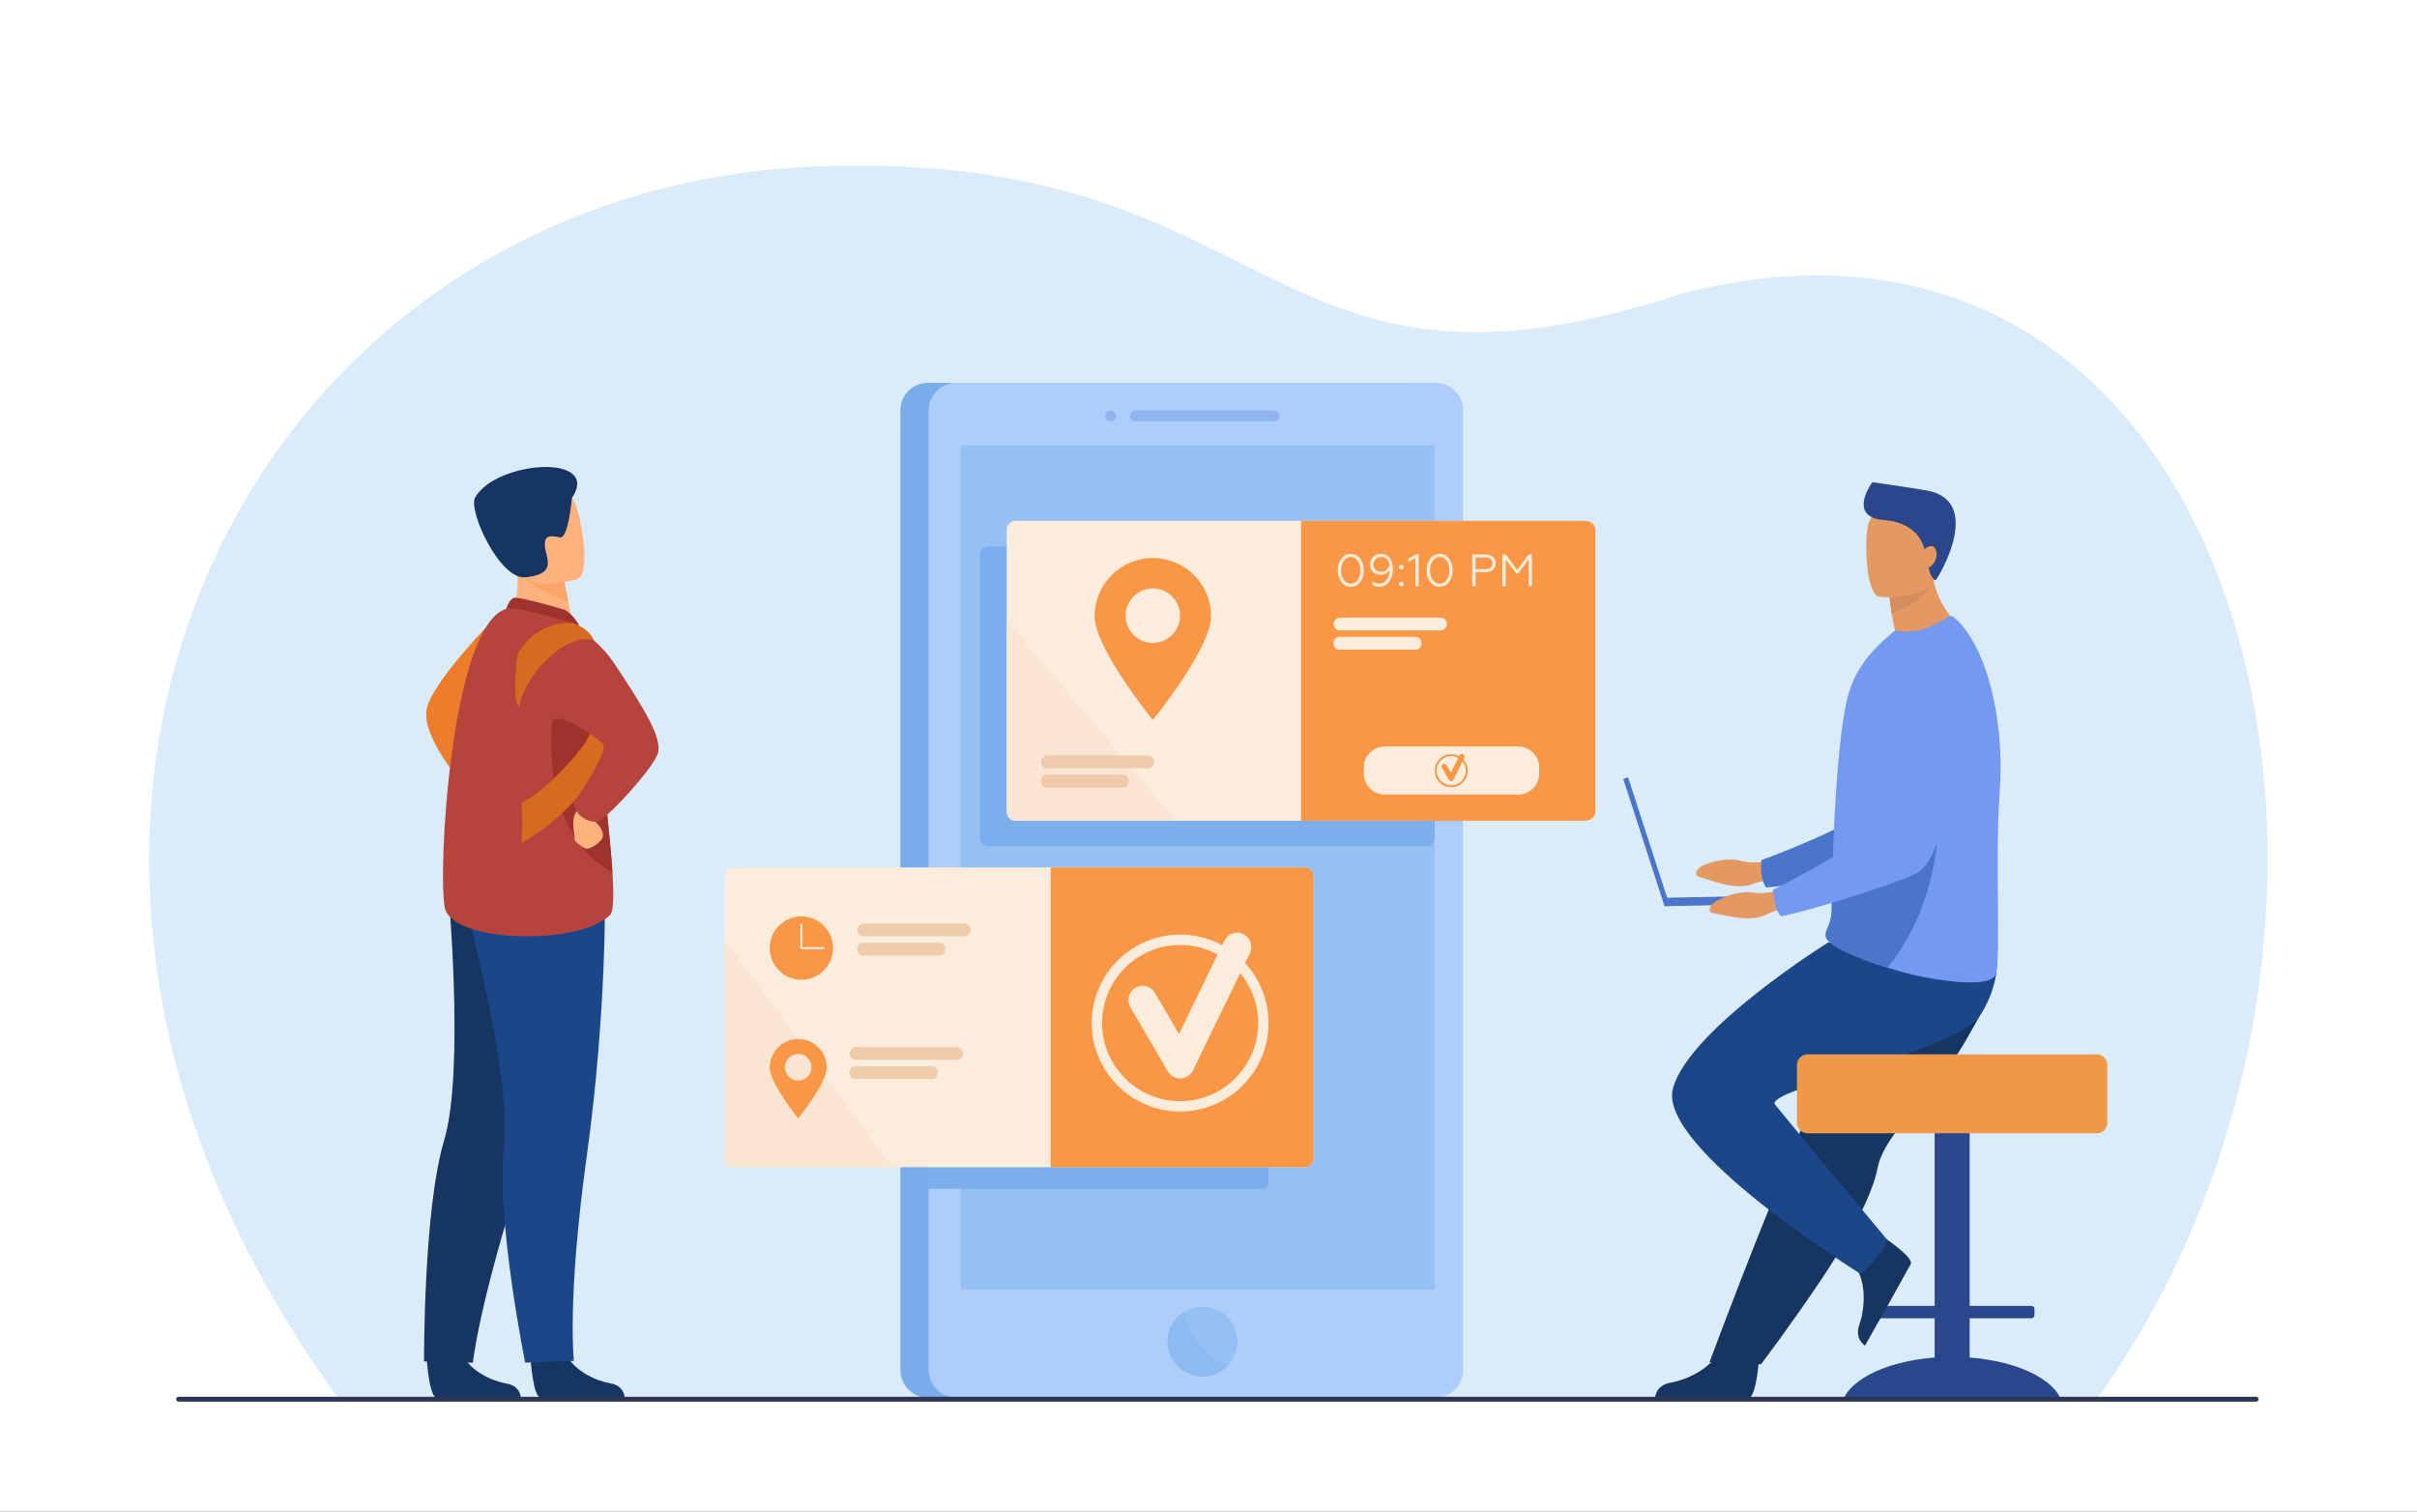 <svg width="454" height="284" viewBox="0 0 454 284" fill="none" xmlns="http://www.w3.org/2000/svg">
<rect x="0" y="0" width="454" height="284" fill="#808080" stroke="none"/>
<g clip-path="url(#clip0_11948_93577)">
<path d="M0 283.953L454 283.953L454 0L0 0L0 283.953Z" fill="white"/>
<path d="M63.607 262.724C-15.407 154.146 47.018 34.999 154 31.233C241.33 28.159 236.259 81.23 315.943 55.146C423.044 27.588 457.842 173.524 393.939 262.722H63.607V262.724Z" fill="#DAECFA"/>
<path d="M333.974 161.431C333.974 161.431 329.738 162.52 327.047 161.708C324.354 160.896 319.72 162.229 318.974 163.211C318.228 164.194 318.502 164.584 319.834 164.924C321.166 165.263 325.883 167.276 328.985 166.111C332.086 164.945 336.13 164.902 336.13 164.902L333.976 161.43L333.974 161.431Z" fill="#E49963"/>
<path d="M370.579 124.61C370.579 124.61 365.821 158.453 357.942 161.484C354.055 162.979 336.872 166.371 331.791 166.712C331.791 166.712 330.545 165.701 330.848 161.586C330.848 161.586 348.85 154.973 351.408 151.377C355.214 146.024 349.045 129.51 353.821 124.482C358.596 119.455 366.641 117.294 370.581 124.612L370.579 124.61Z" fill="#4A75CB"/>
<path d="M367.834 201.162H365.535C364.353 201.162 363.395 202.121 363.395 203.305V256.651C363.395 257.834 364.353 258.793 365.535 258.793H367.834C369.016 258.793 369.975 257.834 369.975 256.651V203.305C369.975 202.121 369.016 201.162 367.834 201.162Z" fill="#2B478B"/>
<path d="M386.988 262.581C384.86 258.173 376.576 254.885 366.682 254.885C356.787 254.885 348.503 258.173 346.375 262.581H386.988Z" fill="#2B478B"/>
<path d="M351.781 245.311H381.579C381.894 245.311 382.148 245.566 382.148 245.88V247.063C382.148 247.378 381.893 247.633 381.578 247.633H351.78C351.465 247.633 351.211 247.378 351.211 247.064V245.881C351.211 245.566 351.466 245.312 351.78 245.312L351.781 245.311Z" fill="#2B478B"/>
<path d="M368.977 195.913C367.589 198.27 365.983 200.478 364.329 202.569C359.214 209.029 353.647 214.356 352.678 219.392C352.485 220.396 352.179 221.476 351.778 222.615C351.373 223.768 350.873 224.981 350.294 226.235C348.124 230.953 344.879 236.239 341.639 241.043C336.037 249.349 330.77 256.28 330.77 256.28L321.109 255.868C321.497 254.9 325.709 243.431 331.346 229.415C333.634 223.726 336.067 217.674 338.415 211.837C338.727 211.058 339.041 210.281 339.35 209.512C340.068 207.726 340.775 205.968 341.464 204.256C346.756 191.096 350.971 180.617 350.971 180.617C350.971 180.617 372.123 172.599 374.32 177.794C376.131 182.078 374.656 186.274 368.975 195.915L368.977 195.913Z" fill="#163560"/>
<path d="M330.471 254.52C330.471 254.52 329.977 262.496 328.435 262.611C328.229 262.627 320.613 262.627 320.613 262.627L310.891 262.57C310.891 262.57 310.954 260.226 313.796 259.731C316.638 259.235 321.395 257.236 323.117 253.478C324.929 249.523 330.472 254.522 330.472 254.522L330.471 254.52Z" fill="#163560"/>
<path d="M352.835 231.732C352.835 231.732 359.555 236.053 358.902 237.455C358.815 237.641 355.103 244.297 355.103 244.297L350.313 252.765C350.313 252.765 348.298 251.567 349.252 248.842C350.205 246.117 350.78 240.986 348.339 237.65C345.771 234.14 352.835 231.732 352.835 231.732Z" fill="#163560"/>
<path d="M343.376 177.047C343.376 177.047 317.198 193.359 314.234 204.48C311.27 215.601 349.551 239.328 349.551 239.328C349.551 239.328 353.749 235.621 354.491 232.902C354.491 232.902 337.188 212.156 333.434 207.506C331.128 204.65 367.518 197.619 371.963 190.699C376.408 183.779 374.817 177.957 374.817 177.957L343.378 177.047H343.376Z" fill="#1C468A"/>
<path d="M339.514 198.059H393.851C394.942 198.059 395.827 198.945 395.827 200.036V210.912C395.827 212.004 394.942 212.889 393.851 212.889H339.515C338.424 212.889 337.539 212.004 337.539 210.912V200.036C337.539 198.945 338.424 198.059 339.515 198.059H339.514Z" fill="#EE9849"/>
<path d="M356.021 118.809C353.414 120.424 351.977 122.476 351.977 122.476C358.337 124.123 368.881 118.224 368.881 118.224C368.881 118.224 364.786 115.471 363.27 109.423C363.193 109.117 363.124 108.805 363.061 108.484C362.863 107.465 362.739 106.363 362.717 105.172L359.795 107.791L354.938 112.147C354.938 112.147 355.048 113.955 355.655 117.064C355.762 117.606 355.882 118.188 356.021 118.809Z" fill="#E49963"/>
<path d="M375.615 148.861C374.705 161.124 375.903 179.772 374.869 183.002C373.977 185.789 363.814 184.133 359.758 183.203C358.257 182.859 356.438 182.366 354.56 181.784C349.32 180.16 343.611 177.843 343 176.122C342.976 176.054 342.956 175.989 342.943 175.925C342.886 175.675 342.899 175.441 342.954 175.204C343.159 174.326 343.945 173.378 344.038 171.206C344.142 168.781 344.126 165.926 344.217 162.853C344.221 162.508 344.227 162.13 344.264 161.785V161.659C344.267 161.592 344.268 161.529 344.27 161.463C344.358 158.039 344.536 154.438 344.743 150.868C344.875 148.624 345.027 146.404 345.203 144.276C345.66 138.783 346.276 133.899 347.092 130.811C348.424 125.776 351.361 122.494 354.033 120.087L355.967 118.427C358.125 118.899 360.676 118.586 362.983 117.492C365.48 116.305 366.343 115.454 366.777 115.775C372.544 120.228 376.691 133.872 375.615 148.861Z" fill="#739AF0"/>
<path d="M354.562 181.785C349.323 180.161 343.614 177.844 343.002 176.123C342.978 176.055 342.958 175.989 342.945 175.926C342.948 175.686 342.951 175.444 342.957 175.204C343.161 174.327 343.947 173.378 344.041 171.206C344.144 168.781 344.129 165.926 344.219 162.854C344.224 162.509 344.229 162.131 344.266 161.786V161.66C344.269 161.593 344.27 161.529 344.272 161.464L364.062 152.482C364.062 152.482 365.203 168.445 354.562 181.786V181.785Z" fill="#4A75CB"/>
<path d="M363.172 108.994C363.135 108.827 363.098 108.658 363.065 108.486C362.398 108.344 361.143 108.077 359.799 107.793L354.941 112.149C354.941 112.149 355.008 113.232 355.319 115.164C360.1 113.709 362.483 110.738 363.172 108.994Z" fill="#D68D5D"/>
<path d="M353.018 112.1C353.018 112.1 363.44 113.277 364.073 106.771C364.706 100.264 366.476 96.033 359.848 95.008C353.219 93.981 351.684 96.338 350.945 98.459C350.206 100.58 350.322 111.628 353.018 112.102V112.1Z" fill="#E49963"/>
<path d="M363.593 108.995C362.02 108.384 362.267 104.913 361.16 102.21C360.254 99.995 358.014 98 353.881 97.689C347.371 97.199 351.005 91.479 351.697 90.586C351.697 90.586 356.676 91.269 361.78 92.112C372.492 93.883 364.646 107.649 363.593 108.993V108.995Z" fill="#2B478B"/>
<path d="M360.883 104.032C361.699 102.47 363.387 101.938 363.72 103.641C364.054 105.345 362.521 106.935 361.947 106.516C361.167 105.948 360.883 104.032 360.883 104.032Z" fill="#E49963"/>
<path d="M305.815 146.016L304.902 146.312L312.66 170.22L313.573 169.924L305.815 146.016Z" fill="#4A75CB"/>
<path d="M338.974 168.089L312.621 168.65L312.655 170.227L339.008 169.666L338.974 168.089Z" fill="#4A75CB"/>
<path d="M336.153 166.636C336.153 166.636 332.063 168.185 329.297 167.675C326.532 167.166 322.073 169.002 321.439 170.061C320.805 171.12 321.121 171.478 322.482 171.668C323.842 171.858 328.754 173.339 331.708 171.838C334.662 170.338 338.677 169.849 338.677 169.849L336.154 166.635L336.153 166.636Z" fill="#E49963"/>
<path d="M368.479 125.999C368.479 125.999 367.479 160.161 359.98 164.043C356.282 165.958 339.577 171.224 334.564 172.123C334.564 172.123 333.214 171.255 333.062 167.132C333.062 167.132 350.225 158.573 352.372 154.716C355.565 148.976 347.615 133.243 351.807 127.72C355.999 122.197 363.756 119.161 368.479 125.999Z" fill="#739AF0"/>
<path d="M174.27 71.919H264.383C267.218 71.919 269.521 74.222 269.521 77.06V257.397C269.521 260.234 267.219 262.538 264.383 262.538H174.27C171.435 262.538 169.133 260.235 169.133 257.397V77.059C169.133 74.222 171.434 71.918 174.27 71.918V71.919Z" fill="#78ACEA"/>
<path d="M274.828 77.061V257.398C274.828 260.225 272.517 262.538 269.691 262.538H179.577C176.751 262.538 174.441 260.225 174.441 257.398V77.061C174.441 74.233 176.751 71.92 179.577 71.92H269.691C272.517 71.92 274.828 74.233 274.828 77.061Z" fill="#AFCDFB"/>
<path opacity="0.4" d="M239.343 79.135H213.246C212.687 79.135 212.23 78.677 212.23 78.118C212.23 77.559 212.687 77.102 213.246 77.102H239.343C239.902 77.102 240.359 77.559 240.359 78.118C240.359 78.677 239.902 79.135 239.343 79.135Z" fill="#5E92DD"/>
<path opacity="0.4" d="M208.613 79.135C208.054 79.135 207.598 78.677 207.598 78.118C207.598 77.559 208.054 77.102 208.613 77.102C209.172 77.102 209.629 77.559 209.629 78.118C209.629 78.677 209.172 79.135 208.613 79.135Z" fill="#5E92DD"/>
<path d="M232.424 252.004C232.424 253.803 231.699 255.432 230.524 256.618C229.338 257.818 227.691 258.559 225.873 258.559C222.257 258.559 219.324 255.624 219.324 252.005C219.324 249.678 220.536 247.636 222.363 246.474C223.376 245.828 224.582 245.453 225.873 245.453C229.49 245.453 232.422 248.386 232.422 252.005L232.424 252.004Z" fill="#95C0F4"/>
<path d="M269.47 83.66H180.449V242.228H269.47V83.66Z" fill="#95C0F4"/>
<path d="M230.524 256.617C229.338 257.817 227.691 258.558 225.873 258.558C222.257 258.558 219.324 255.623 219.324 252.004C219.324 249.677 220.536 247.635 222.363 246.473C223.006 249.262 224.908 253.929 230.524 256.617Z" fill="#8CBAF1"/>
<path opacity="0.9" d="M268.187 102.619H185.342C184.639 102.619 184.062 103.366 184.062 104.279V157.284C184.062 158.196 184.639 158.942 185.342 158.942H268.187C268.892 158.942 269.468 158.196 269.468 157.284V104.279C269.468 103.366 268.892 102.619 268.187 102.619Z" fill="#78ACEA"/>
<path opacity="0.9" d="M237.283 167.014H172.693C172.144 167.014 171.695 167.76 171.695 168.673V221.679C171.695 222.59 172.145 223.337 172.693 223.337H237.283C237.832 223.337 238.282 222.59 238.282 221.679V168.673C238.282 167.76 237.832 167.014 237.283 167.014Z" fill="#78ACEA"/>
<path d="M299.682 99.505V152.51C299.682 153.422 298.937 154.167 298.022 154.167H190.757C189.846 154.167 189.102 153.422 189.102 152.51V99.505C189.102 98.591 189.846 97.844 190.757 97.844H298.022C298.936 97.844 299.682 98.591 299.682 99.505Z" fill="#FCECDB"/>
<path d="M299.681 99.505V152.511C299.681 153.422 298.814 154.169 297.753 154.169H244.391V97.846H297.753C298.814 97.846 299.681 98.593 299.681 99.505Z" fill="#F99746"/>
<path d="M270.583 118.419H251.706C251.044 118.419 250.504 117.878 250.504 117.216C250.504 116.555 251.044 116.014 251.706 116.014H270.583C271.245 116.014 271.785 116.555 271.785 117.216C271.785 117.878 271.245 118.419 270.583 118.419Z" fill="#FCECDB"/>
<path d="M265.92 119.623H251.562C250.978 119.623 250.504 120.097 250.504 120.682V120.971C250.504 121.556 250.978 122.03 251.562 122.03H265.92C266.505 122.03 266.978 121.556 266.978 120.971V120.682C266.978 120.097 266.505 119.623 265.92 119.623Z" fill="#FCECDB"/>
<path d="M251.955 104.939C252.406 104.341 253.004 104.043 253.729 104.043C254.454 104.043 255.042 104.341 255.494 104.93C255.946 105.52 256.167 106.254 256.167 107.132C256.167 108.011 255.946 108.745 255.494 109.333C255.042 109.922 254.454 110.22 253.729 110.22C253.004 110.22 252.406 109.922 251.955 109.333C251.503 108.744 251.281 108.011 251.281 107.132C251.281 106.254 251.503 105.528 251.955 104.939ZM255.032 105.348C254.692 104.869 254.256 104.631 253.729 104.631C253.201 104.631 252.765 104.869 252.425 105.348C252.084 105.826 251.913 106.422 251.913 107.131C251.913 107.839 252.083 108.444 252.416 108.923C252.757 109.393 253.192 109.631 253.729 109.631C254.265 109.631 254.7 109.393 255.032 108.923C255.373 108.444 255.545 107.848 255.545 107.131C255.545 106.414 255.374 105.826 255.032 105.348Z" fill="#FCECDB"/>
<path d="M261.036 104.786C261.438 105.273 261.642 105.963 261.642 106.842C261.676 108.702 260.67 110.238 259.05 110.221C258.563 110.221 258.138 110.102 257.789 109.855V109.249C258.163 109.504 258.565 109.632 258.999 109.632C260.415 109.632 261.002 108.344 261.028 107.081C260.713 107.619 260.09 107.968 259.28 107.968C258.742 107.968 258.282 107.789 257.906 107.439C257.54 107.081 257.352 106.619 257.352 106.064C257.352 105.475 257.547 104.998 257.932 104.613C258.323 104.23 258.81 104.041 259.382 104.041C260.081 104.041 260.635 104.288 261.036 104.784V104.786ZM258.384 105.042C258.112 105.306 257.976 105.648 257.976 106.066C257.976 106.483 258.112 106.8 258.393 107.047C258.674 107.294 259.016 107.413 259.433 107.413C259.782 107.413 260.107 107.302 260.405 107.081C260.704 106.859 260.9 106.585 261.011 106.253C260.908 105.229 260.345 104.632 259.416 104.632C259.007 104.632 258.665 104.768 258.384 105.041V105.042Z" fill="#FCECDB"/>
<path d="M262.901 106.235C263.071 106.065 263.361 106.065 263.532 106.235C263.703 106.406 263.703 106.695 263.532 106.867C263.362 107.037 263.073 107.037 262.901 106.867C262.731 106.697 262.731 106.407 262.901 106.235ZM262.901 109.41C263.071 109.239 263.361 109.239 263.532 109.41C263.703 109.58 263.703 109.87 263.532 110.042C263.362 110.212 263.073 110.212 262.901 110.042C262.731 109.871 262.731 109.582 262.901 109.41Z" fill="#FCECDB"/>
<path d="M265.853 110.119V104.829L264.516 105.597V104.991L265.923 104.146H266.478V110.119H265.855H265.853Z" fill="#FCECDB"/>
<path d="M268.65 104.939C269.102 104.341 269.699 104.043 270.424 104.043C271.149 104.043 271.736 104.341 272.189 104.93C272.64 105.52 272.863 106.254 272.863 107.132C272.863 108.011 272.641 108.745 272.189 109.333C271.738 109.922 271.149 110.22 270.424 110.22C269.699 110.22 269.102 109.922 268.65 109.333C268.198 108.744 267.977 108.011 267.977 107.132C267.977 106.254 268.198 105.528 268.65 104.939ZM271.728 105.348C271.387 104.869 270.952 104.631 270.424 104.631C269.896 104.631 269.461 104.869 269.12 105.348C268.78 105.826 268.608 106.422 268.608 107.131C268.608 107.839 268.778 108.444 269.112 108.923C269.452 109.393 269.888 109.631 270.424 109.631C270.96 109.631 271.396 109.393 271.728 108.923C272.068 108.444 272.24 107.848 272.24 107.131C272.24 106.414 272.07 105.826 271.728 105.348Z" fill="#FCECDB"/>
<path d="M276.535 110.119V104.146H279.042C280.235 104.146 280.952 104.812 280.952 105.802C280.952 106.791 280.235 107.483 279.042 107.483H277.166V110.119H276.535ZM277.165 106.911H278.998C279.842 106.911 280.329 106.51 280.329 105.819C280.329 105.128 279.842 104.719 278.998 104.719H277.165V106.912V106.911Z" fill="#FCECDB"/>
<path d="M282.203 110.119V104.146H282.826L284.984 107.039L287.14 104.146H287.755V110.119H287.132V105.102L285.18 107.713H284.797L282.827 105.102V110.119H282.205H282.203Z" fill="#FCECDB"/>
<path d="M220.935 154.168H190.757C189.846 154.168 189.102 153.423 189.102 152.511V116.49C197.329 126.217 213.436 145.286 220.935 154.168Z" fill="#F9E5D1"/>
<path d="M216.544 104.824C210.505 104.824 205.609 109.722 205.609 115.766C205.609 121.81 216.544 135.244 216.544 135.244C216.544 135.244 227.478 121.809 227.478 115.766C227.478 109.724 222.583 104.824 216.544 104.824ZM216.544 120.768C213.722 120.768 211.433 118.478 211.433 115.654C211.433 112.83 213.722 110.54 216.544 110.54C219.366 110.54 221.654 112.83 221.654 115.654C221.654 118.478 219.366 120.768 216.544 120.768Z" fill="#F99746"/>
<path d="M215.623 144.323H196.745C196.084 144.323 195.543 143.782 195.543 143.121C195.543 142.459 196.084 141.918 196.745 141.918H215.623C216.284 141.918 216.824 142.459 216.824 143.121C216.824 143.782 216.284 144.323 215.623 144.323Z" fill="#EFCBAB"/>
<path d="M196.6 145.526H210.959C211.544 145.526 212.017 146 212.017 146.585V146.874C212.017 147.459 211.544 147.934 210.959 147.934H196.601C196.017 147.934 195.543 147.459 195.543 146.874V146.585C195.543 146.001 196.017 145.527 196.6 145.527V145.526Z" fill="#EFCBAB"/>
<path d="M246.717 164.604V217.61C246.717 218.523 245.972 219.268 245.06 219.268H137.797C136.883 219.268 136.137 218.521 136.137 217.61V164.604C136.137 163.693 136.883 162.947 137.797 162.947H245.06C245.972 162.947 246.717 163.693 246.717 164.604Z" fill="#FCECDB"/>
<path d="M246.717 164.604V217.609C246.717 218.522 245.971 219.269 245.06 219.269H197.352V162.945H245.06C245.971 162.945 246.717 163.692 246.717 164.604Z" fill="#F99746"/>
<path d="M221.674 202.587C220.726 202.587 219.847 202.085 219.366 201.263L212.316 189.202C211.57 187.925 211.998 186.285 213.275 185.539C214.551 184.792 216.189 185.222 216.935 186.497L221.458 194.235L229.975 176.699C230.621 175.369 232.223 174.815 233.55 175.461C234.88 176.107 235.433 177.71 234.788 179.039L224.083 201.079C223.652 201.968 222.767 202.546 221.779 202.584C221.745 202.584 221.71 202.586 221.675 202.586L221.674 202.587Z" fill="#FCECDB"/>
<path d="M221.673 208.793C212.516 208.793 205.066 201.338 205.066 192.175C205.066 183.012 212.516 175.557 221.673 175.557C230.829 175.557 238.279 183.012 238.279 192.175C238.279 201.338 230.829 208.793 221.673 208.793ZM221.673 177.505C213.589 177.505 207.013 184.085 207.013 192.175C207.013 200.265 213.589 206.845 221.673 206.845C229.757 206.845 236.333 200.265 236.333 192.175C236.333 184.085 229.757 177.505 221.673 177.505Z" fill="#FCECDB"/>
<path d="M167.555 219.269H137.797C136.883 219.269 136.137 218.522 136.137 217.611V176.594L167.555 219.269Z" fill="#F9E5D1"/>
<path d="M150.529 172.141C147.245 172.141 144.582 174.806 144.582 178.092C144.582 181.379 147.245 184.044 150.529 184.044C153.814 184.044 156.477 181.379 156.477 178.092C156.477 174.806 153.814 172.141 150.529 172.141ZM154.648 178.284H150.528C150.423 178.284 150.338 178.199 150.338 178.094V173.661C150.338 173.556 150.423 173.471 150.528 173.471C150.633 173.471 150.718 173.556 150.718 173.661V177.903H154.648C154.753 177.903 154.838 177.989 154.838 178.094C154.838 178.199 154.753 178.284 154.648 178.284Z" fill="#F99746"/>
<path d="M181.134 175.878H162.256C161.595 175.878 161.055 175.337 161.055 174.675C161.055 174.014 161.595 173.473 162.256 173.473H181.134C181.795 173.473 182.336 174.014 182.336 174.675C182.336 175.337 181.795 175.878 181.134 175.878Z" fill="#EFCBAB"/>
<path d="M176.472 177.08H162.112C161.528 177.08 161.055 177.554 161.055 178.138V178.429C161.055 179.013 161.528 179.487 162.112 179.487H176.472C177.056 179.487 177.529 179.013 177.529 178.429V178.138C177.529 177.554 177.056 177.08 176.472 177.08Z" fill="#EFCBAB"/>
<path d="M149.936 195.18C146.98 195.18 144.582 197.579 144.582 200.538C144.582 203.497 149.936 210.076 149.936 210.076C149.936 210.076 155.291 203.497 155.291 200.538C155.291 197.579 152.893 195.18 149.936 195.18ZM149.936 202.987C148.555 202.987 147.434 201.865 147.434 200.483C147.434 199.1 148.555 197.978 149.936 197.978C151.318 197.978 152.439 199.1 152.439 200.483C152.439 201.865 151.318 202.987 149.936 202.987Z" fill="#F99746"/>
<path d="M179.697 199.085H160.819C160.158 199.085 159.617 198.544 159.617 197.882C159.617 197.221 160.158 196.68 160.819 196.68H179.697C180.358 196.68 180.898 197.221 180.898 197.882C180.898 198.544 180.358 199.085 179.697 199.085Z" fill="#EFCBAB"/>
<path d="M160.674 200.287H175.033C175.616 200.287 176.092 200.762 176.092 201.347V201.636C176.092 202.221 175.618 202.695 175.033 202.695H160.674C160.091 202.695 159.617 202.221 159.617 201.638V201.348C159.617 200.764 160.091 200.29 160.674 200.29V200.287Z" fill="#EFCBAB"/>
<path d="M285.162 140.223H260.128C257.941 140.223 256.168 141.997 256.168 144.185V145.305C256.168 147.494 257.941 149.268 260.128 149.268H285.162C287.348 149.268 289.121 147.494 289.121 145.305V144.185C289.121 141.997 287.348 140.223 285.162 140.223Z" fill="#FCECDB"/>
<path d="M272.592 146.722C272.415 146.722 272.252 146.628 272.161 146.475L270.846 144.224C270.707 143.986 270.786 143.681 271.025 143.541C271.263 143.402 271.568 143.482 271.707 143.72L272.551 145.164L274.14 141.893C274.261 141.645 274.56 141.541 274.807 141.662C275.055 141.782 275.159 142.081 275.038 142.329L273.041 146.442C272.96 146.608 272.795 146.716 272.611 146.723C272.605 146.723 272.598 146.723 272.591 146.723L272.592 146.722Z" fill="#F99746"/>
<path d="M272.591 147.875C270.883 147.875 269.492 146.484 269.492 144.775C269.492 143.065 270.883 141.674 272.591 141.674C274.299 141.674 275.689 143.065 275.689 144.775C275.689 146.484 274.299 147.875 272.591 147.875ZM272.591 142.037C271.083 142.037 269.855 143.265 269.855 144.775C269.855 146.284 271.083 147.512 272.591 147.512C274.099 147.512 275.326 146.284 275.326 144.775C275.326 143.265 274.099 142.037 272.591 142.037Z" fill="#F99746"/>
<path d="M93.368 115.69C93.368 115.69 80.71 128.412 80.094 133.509C79.477 138.606 86.345 146.561 86.345 146.561L93.368 115.69Z" fill="#ED7D2B"/>
<path d="M99.66 255.206C99.66 255.206 100.121 262.389 101.51 262.488C101.695 262.501 108.554 262.487 108.554 262.487L117.311 262.417C117.311 262.417 117.248 260.306 114.689 259.866C112.128 259.424 107.841 257.634 106.283 254.252C104.644 250.694 99.662 255.206 99.662 255.206H99.66Z" fill="#163560"/>
<path d="M80.156 255.249C80.156 255.249 80.617 262.432 82.006 262.531C82.191 262.544 89.05 262.53 89.05 262.53L97.807 262.46C97.807 262.46 97.745 260.349 95.185 259.909C92.624 259.469 88.337 257.677 86.779 254.295C85.14 250.737 80.158 255.249 80.158 255.249H80.156Z" fill="#163560"/>
<path d="M109.189 177.982C109.189 177.982 106.93 192.644 98.444 218.681C89.957 244.718 88.818 255.987 88.818 255.987L79.653 255.75C79.653 255.75 79.513 227.315 83.421 214.223C87.33 201.132 84.169 167.053 84.169 167.053L109.189 177.982Z" fill="#163560"/>
<path d="M113.624 167.793C113.624 167.793 113.996 189.879 110.236 217.006C106.477 244.133 107.796 255.642 107.796 255.642L98.651 255.966C98.651 255.966 93.126 228.848 94.664 215.271C96.202 201.694 87.078 168.71 87.078 168.71L113.624 167.791V167.793Z" fill="#1C468A"/>
<path d="M95.806 116.144L100.687 119.331L107.726 118.002C107.627 117.433 107.158 115.076 106.729 112.942C106.704 112.816 106.678 112.691 106.652 112.567C106.286 110.751 105.969 109.191 105.969 109.191L99.384 106.301L96.93 105.223C96.935 105.261 97.124 107.239 97.15 107.529C97.621 112.657 95.805 116.145 95.805 116.145L95.806 116.144Z" fill="#FFB27D"/>
<path d="M105.917 114.509C105.78 114.452 97.431 112.006 96.525 112.307C95.619 112.608 95.086 114.364 95.086 114.364L108.74 117.423C108.74 117.423 107.66 115.239 105.915 114.508L105.917 114.509Z" fill="#9E332E"/>
<path d="M83.568 170.585C84.997 177.039 108.536 177.753 114.592 171.878C115.28 171.21 115.308 168.1 115.039 163.911C114.512 155.724 112.849 143.411 112.773 137.118C112.735 134.08 112.312 130.972 111.75 128.151C110.554 122.138 108.741 117.422 108.741 117.422C108.741 117.422 97.236 113.728 95.085 114.365C84.728 117.435 82.141 164.131 83.569 170.584L83.568 170.585Z" fill="#B5453C"/>
<path d="M115.042 163.91C114.515 155.724 112.853 143.41 112.776 137.118C112.738 134.079 112.315 130.971 111.753 128.15L104.834 126.944C104.834 126.944 98.132 154.598 115.042 163.909V163.91Z" fill="#9E332E"/>
<path d="M97.977 150.836C102.705 148.469 110.257 140.119 110.785 137.811C114.15 138.342 114.339 141.181 114.339 141.181C109.515 151.308 99.963 157.367 97.977 158.314C98.26 154.243 97.977 150.836 97.977 150.836Z" fill="#D46B1F"/>
<path d="M111.27 152.505C111.27 152.505 110.802 153.634 111.792 154.389C112.784 155.145 113.428 156.37 113.204 157.266C112.98 158.163 110.81 159.63 110.057 159.396C109.304 159.161 107.769 157.984 107.933 157.512C108.098 157.039 106.893 153.364 108.726 151.945C110.559 150.525 111.27 152.505 111.27 152.505Z" fill="#FFB27D"/>
<path d="M103.433 116.119C103.433 116.119 110.418 117.092 115.596 124.94C120.871 132.934 124.537 138.739 123.553 141.598C122.569 144.458 113.566 154.385 112.01 154.388C110.453 154.391 107.941 153.265 107.795 150.718C107.795 150.718 114.504 141.127 113.25 139.703C112.713 139.094 104.61 132.891 103.514 135.725C101.702 140.413 103.433 116.121 103.433 116.121V116.119Z" fill="#B5453C"/>
<path d="M97.649 107.617C99.099 110.062 104.486 112.168 106.732 112.941C106.706 112.815 106.681 112.69 106.655 112.567C106.289 110.751 105.971 109.19 105.971 109.19L99.387 106.3C97.933 106.283 97.049 106.611 97.646 107.617H97.649Z" fill="#FCA56B"/>
<path d="M108.449 108.783C108.449 108.783 97.861 112.114 95.89 105.484C93.92 98.853 91.225 94.817 97.902 92.41C104.579 90.004 106.65 92.141 107.846 94.194C109.042 96.246 111.153 107.745 108.449 108.783Z" fill="#FFB27D"/>
<path d="M107.427 93.557C107.427 93.557 106.767 101.279 105.171 100.947C103.575 100.614 102.128 100.37 102.366 102.696C102.605 105.023 104.67 107.795 98.746 108.447C93.841 108.985 87.895 95.875 89.24 93.47C93.123 86.529 113.042 85.086 107.427 93.557Z" fill="#163560"/>
<path d="M97.222 122.819C99.871 118.304 104.457 116.667 107.547 117.05C110.937 118.18 111.557 120.289 111.557 120.289C106.587 118.559 98.571 126.51 97.518 132.851C95.993 131.242 97.222 122.817 97.222 122.817V122.819Z" fill="#D46B1F"/>
<path d="M33.555 263.297L423.773 263.297C424.028 263.297 424.234 263.09 424.234 262.835V262.834C424.234 262.579 424.028 262.373 423.773 262.373L33.555 262.373C33.3 262.373 33.094 262.579 33.094 262.834V262.835C33.094 263.09 33.3 263.297 33.555 263.297Z" fill="#2E3552"/>
</g>
<defs>
<clipPath id="clip0_11948_93577">
<rect width="454" height="283.953" fill="white"/>
</clipPath>
</defs>
</svg>
